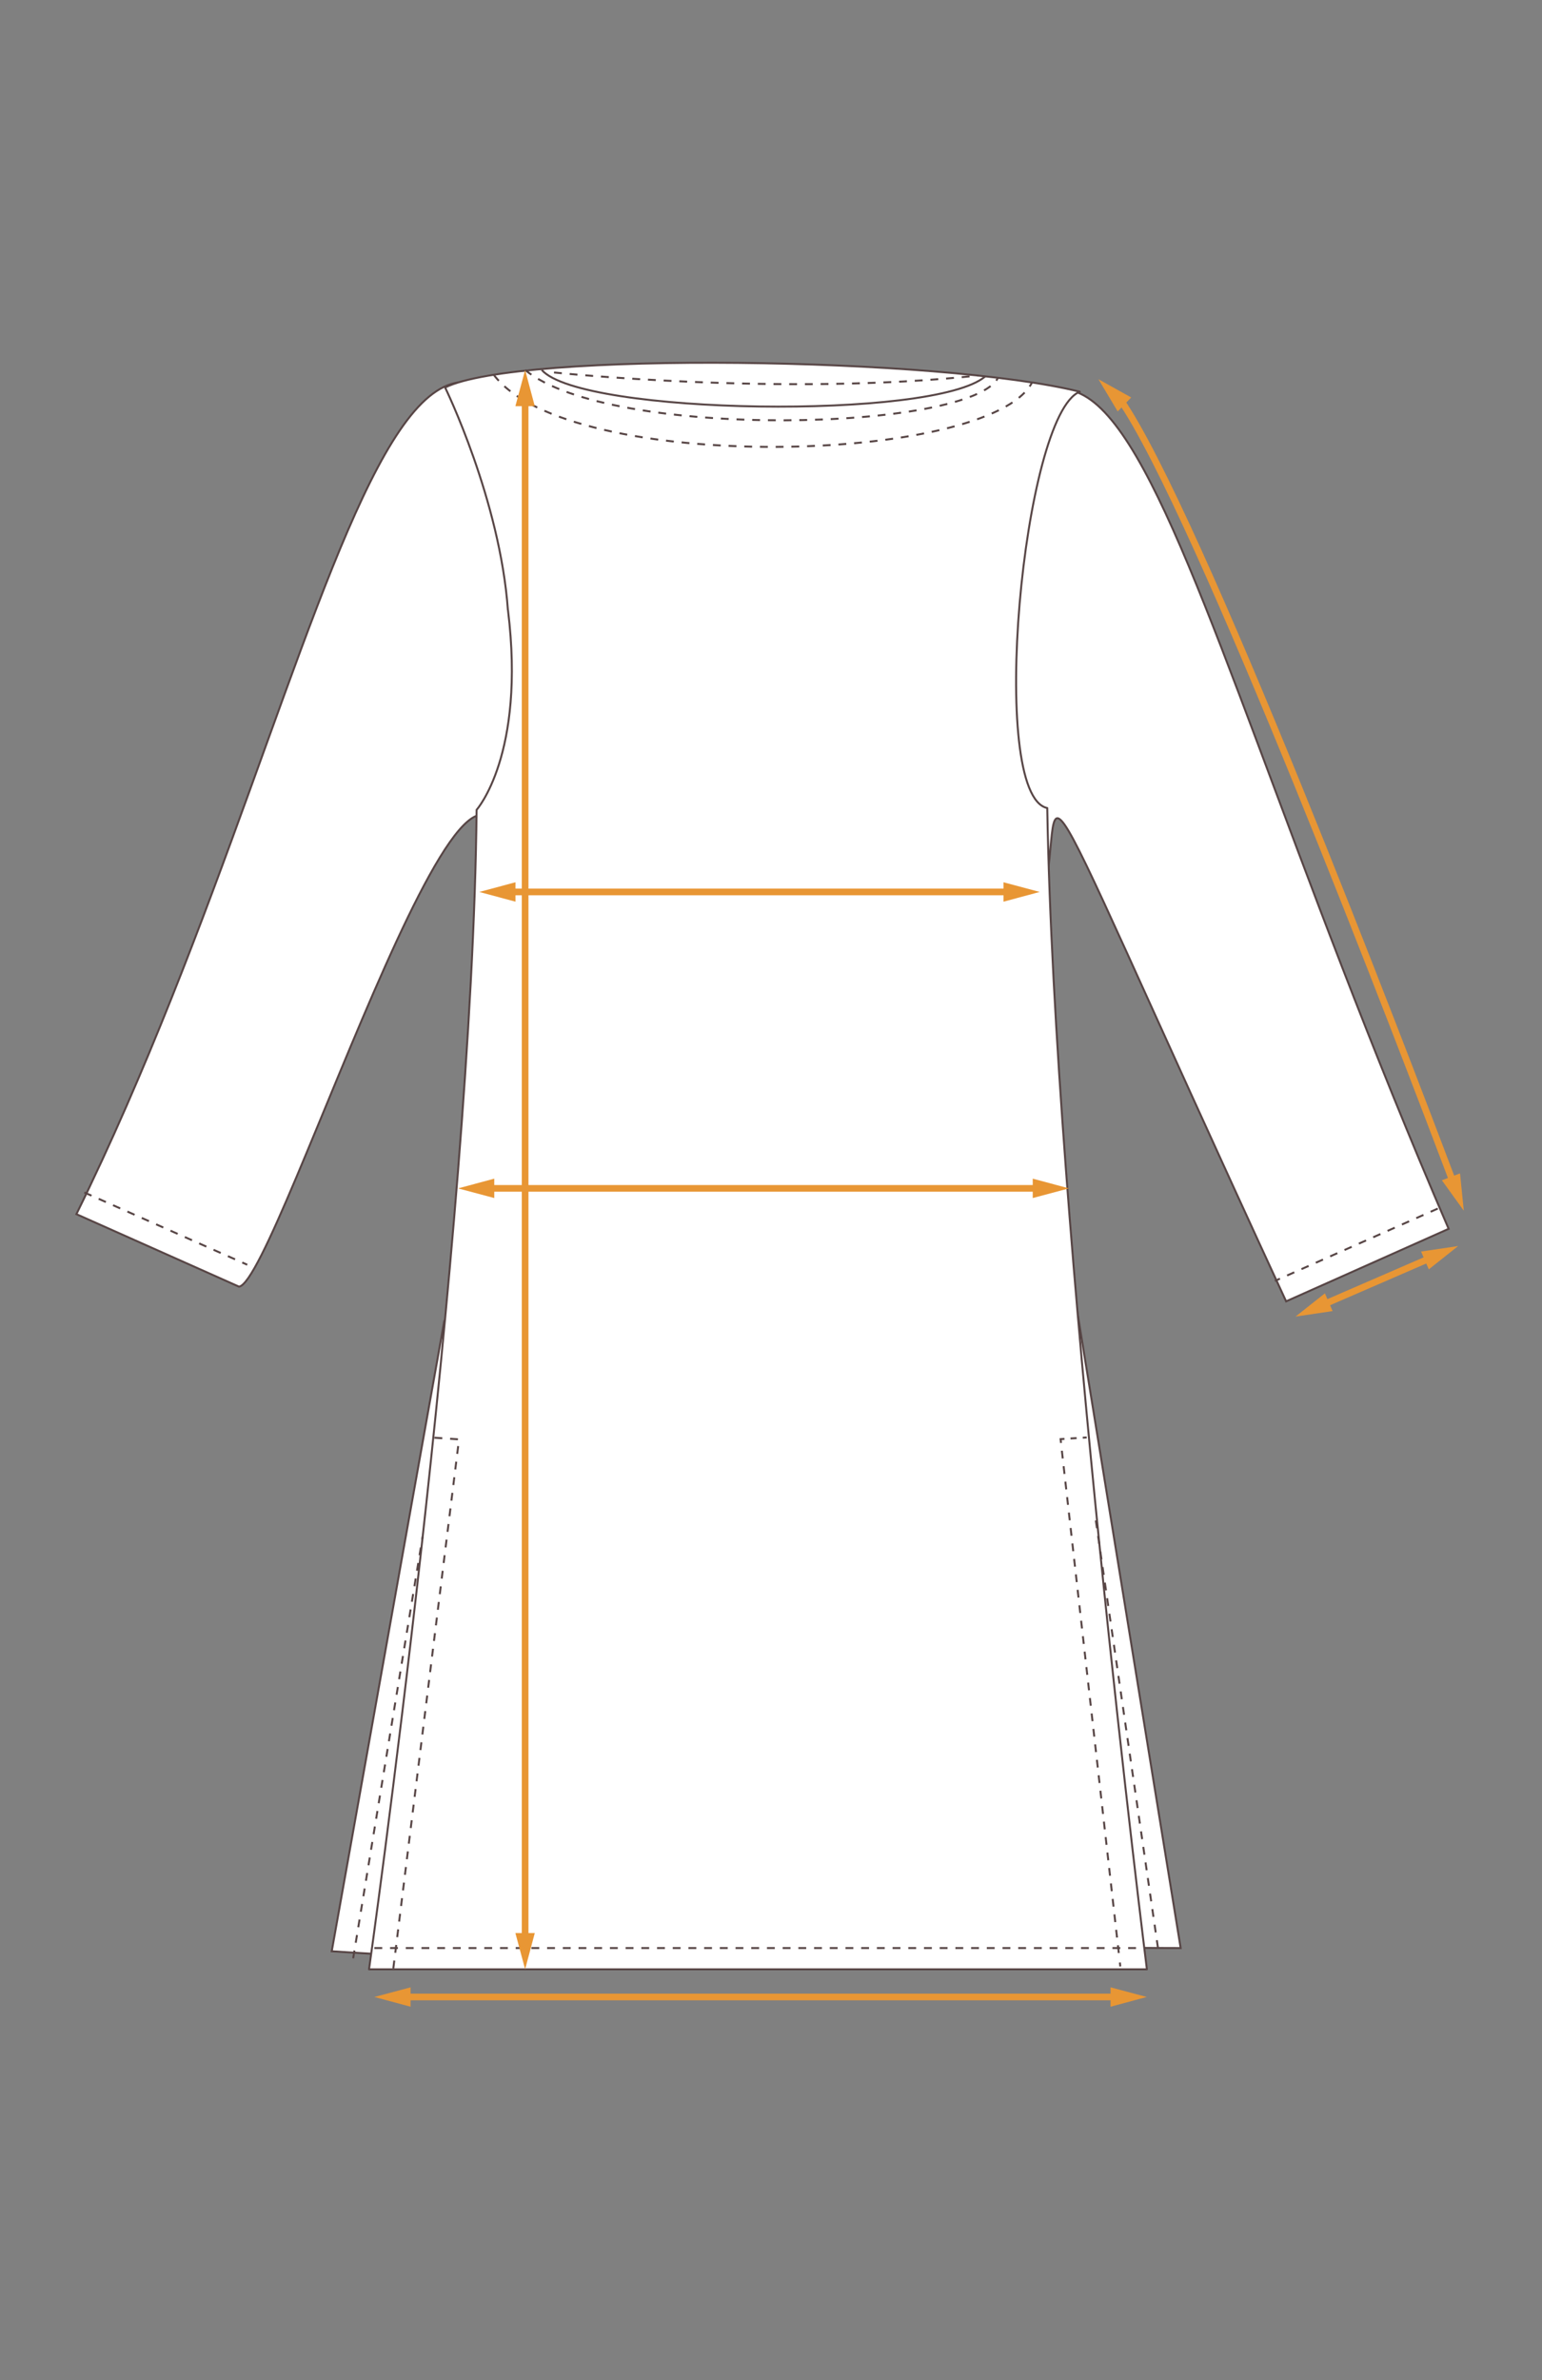 <svg xmlns="http://www.w3.org/2000/svg" viewBox="0 0 196.39 303"><rect x="0" y="0" width="196.39" height="303" fill="#808080" stroke="none"/><defs><style>.cls-1,.cls-2,.cls-3{fill:#fff;}.cls-1,.cls-2,.cls-3,.cls-4,.cls-5,.cls-6,.cls-7{stroke:#574545;stroke-width:0.25px;}.cls-1,.cls-2,.cls-4,.cls-5,.cls-6,.cls-7{stroke-miterlimit:10;}.cls-2,.cls-5{stroke-dasharray:1;}.cls-3,.cls-8{stroke-linejoin:round;}.cls-4,.cls-5,.cls-6,.cls-7,.cls-8{fill:none;}.cls-6{stroke-dasharray:0.78 0.78;}.cls-7{stroke-dasharray:0.99 0.99;}.cls-8{stroke:#e89634;stroke-width:0.85px;}.cls-9{fill:#e89634;}</style></defs><title>Plantilla</title><g id="flechas"><path class="cls-1" d="M163.8,165.67c-38.17-82.58-26.42-63.14-31.81-48.14L111.12,93.86c29.73-89.17,33-31,73.38,62.58Z"/><line class="cls-2" x1="183.12" y1="153.86" x2="162.37" y2="163.07"/><polygon class="cls-1" points="55.72 185.18 56.6 168.09 42.25 248.41 49.79 248.88 55.72 185.18"/><polygon class="cls-1" points="128.74 204.77 132.91 140.57 150.37 248 141.6 247.97 128.74 204.77"/><path class="cls-1" d="M30.44,163.8c5-.59,33.23-92.08,34.16-48.14L83.11,92C52-5.77,45.3,82.35,9.73,154.57Z"/><path class="cls-3" d="M64.69,77.7c-1-14.05-8-28.37-8-28.37,9.43-4.66,63.2-3.87,80.83.54-7.26,2.91-11.79,51.39-4.14,53,.92,54.13,12.69,147.84,12.69,147.84H47S60.15,157.59,60.7,103.1c0,0,6.26-7,4-25.4"/><path class="cls-4" d="M69,47.1c5,5.73,50.07,6.4,56.49.81"/><path class="cls-5" d="M62.88,47.71c9.62,12.78,63.15,11.37,68.55,1"/><path class="cls-5" d="M70.56,47.42s29.15,3.07,54,.39"/><path class="cls-5" d="M66.88,47.1c10.91,9,56.89,7.77,60.25.95"/><line class="cls-5" x1="44.98" y1="249.3" x2="53.82" y2="195.64"/><line class="cls-5" x1="47.68" y1="248" x2="145.36" y2="248"/><polyline class="cls-5" points="55.33 183.03 58.46 183.24 50.08 250.7"/><line class="cls-4" x1="138.4" y1="183" x2="137.9" y2="183.03"/><line class="cls-6" x1="137.12" y1="183.08" x2="135.96" y2="183.15"/><polyline class="cls-4" points="135.57 183.18 135.08 183.21 135.13 183.7"/><line class="cls-7" x1="135.24" y1="184.69" x2="142.57" y2="249.34"/><line class="cls-4" x1="142.63" y1="249.84" x2="142.68" y2="250.34"/><line class="cls-5" x1="147.48" y1="247.99" x2="139.55" y2="193.47"/><line class="cls-5" x1="10.74" y1="151.81" x2="31.49" y2="161.01"/><line class="cls-8" x1="51.44" y1="254.23" x2="142.28" y2="254.23"/><polygon class="cls-9" points="52.29 255.47 47.68 254.23 52.29 253 52.29 255.47"/><polygon class="cls-9" points="141.44 255.47 146.05 254.23 141.44 253 141.44 255.47"/><line class="cls-8" x1="62.11" y1="151.29" x2="132.38" y2="151.29"/><polygon class="cls-9" points="62.95 152.52 58.34 151.29 62.95 150.05 62.95 152.52"/><polygon class="cls-9" points="131.53 152.52 136.15 151.29 131.53 150.05 131.53 152.52"/><line class="cls-8" x1="168.46" y1="166.11" x2="182.25" y2="160.13"/><polygon class="cls-9" points="169.72 166.91 165 167.61 168.74 164.65 169.72 166.91"/><polygon class="cls-9" points="181.97 161.6 185.71 158.63 180.99 159.33 181.97 161.6"/><path class="cls-8" d="M142.66,50.84c9.88,14.2,36.23,83.31,42.45,99.77"/><polygon class="cls-9" points="142.35 52.38 139.9 48.28 144.07 50.6 142.35 52.38"/><polygon class="cls-9" points="183.64 150.26 186.43 154.13 185.95 149.38 183.64 150.26"/><line class="cls-8" x1="64.81" y1="113.55" x2="128.65" y2="113.55"/><polygon class="cls-9" points="65.65 114.79 61.04 113.55 65.65 112.32 65.65 114.79"/><polygon class="cls-9" points="127.81 114.79 132.42 113.55 127.81 112.32 127.81 114.79"/><line class="cls-8" x1="66.88" y1="50.87" x2="66.88" y2="246.94"/><polygon class="cls-9" points="65.64 51.71 66.88 47.1 68.11 51.71 65.64 51.71"/><polygon class="cls-9" points="65.64 246.09 66.88 250.7 68.11 246.09 65.64 246.09"/></g></svg>